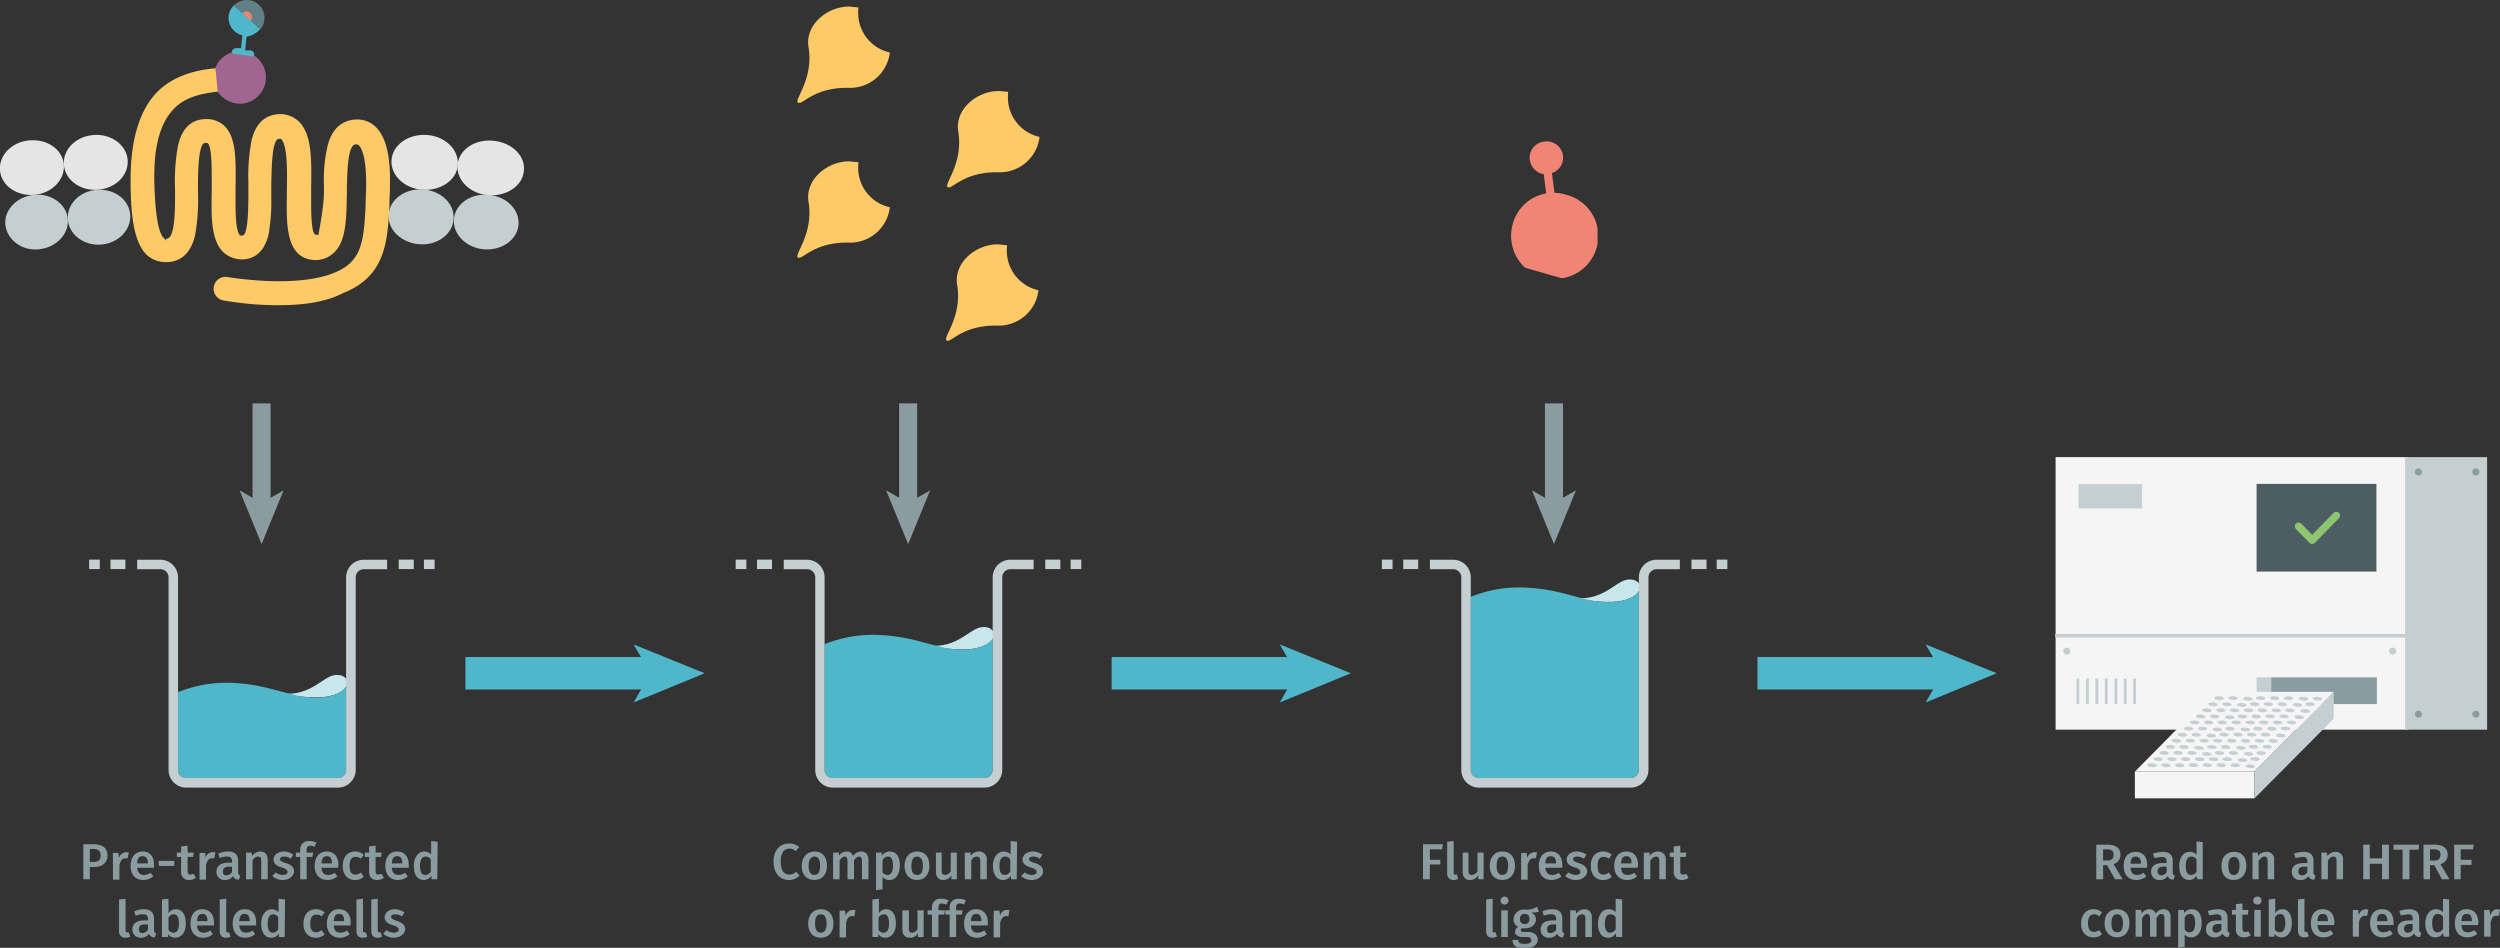 <svg xmlns="http://www.w3.org/2000/svg" xmlns:xlink="http://www.w3.org/1999/xlink" viewBox="0 0 692.9 262.7"><rect x="0" y="0" width="692.9" height="262.7" fill="#333333" stroke="none"/><defs><symbol id="well-b-2--4" data-name="well-b-2--4" viewBox="0 0 258.8 170.8"><path d="M184,86.5c-9,1.2-17.8,15.5-38.6,13.9,7.7,1.9,22,3.5,30.7,2.5C198.5,100.3,196.8,84.9,184,86.5Z" fill="#c7e7ec"/><path d="M66.6,157.5a6.1,6.1,0,0,0,6.1,6.1H186.4a6.1,6.1,0,0,0,6.1-6.1V95.1c-1.9,3.4-7,6.7-16.4,7.9-22.2,2.6-36.4-8.9-67.5-10.6a97.1,97.1,0,0,0-42,6.9Z" fill="#4fb7c9"/><path d="M186.4,170.8H72.7a13.2,13.2,0,0,1-13.2-13.2V13.3a6.1,6.1,0,0,0-6.1-6.1H36V.1H53.4A13.2,13.2,0,0,1,66.6,13.3V157.5a6.1,6.1,0,0,0,6.1,6.1H186.4a6.1,6.1,0,0,0,6.1-6.1V13.3A13.2,13.2,0,0,1,205.7.1h17.5V7.2H205.8a6.1,6.1,0,0,0-6.1,6.1V157.5A13.4,13.4,0,0,1,186.4,170.8Z" fill="#c5ced0"/><rect x="231.9" width="11.3" height="7.1" fill="#c5ced0"/><rect x="250.8" width="8" height="7.1" fill="#c5ced0"/><rect x="16" width="11.2" height="7.1" fill="#c5ced0"/><rect width="8" height="7.1" fill="#c5ced0"/></symbol><symbol id="receptor-GPCR-SNAP-cryptate_2" data-name="receptor-GPCR-SNAP-cryptate 2" viewBox="0 0 56.6 66.6"><path d="M32.3,66.6a68.9,68.9,0,0,1-11.8-1,2.6,2.6,0,1,1,.9-5.1c.2,0,14.7,2.5,23.1-1,5.9-2.4,6.4-6.6,6.8-14.9V43.5c.5-8.9-.9-11.2-1.5-11.8a1,1,0,0,0-.7-.2c-1.7.1-1.8,5.8-1.9,9.2v1.5c-.1,5.4-.1,10.6-3,13.1a5.8,5.8,0,0,1-4.6,1.4c-5.7-.7-5.6-7.8-5.5-14V41.1c.1-3.8.1-9.4-1.2-10.7a.4.4,0,0,0-.5-.1c-1.5,0-1.6,5.6-1.7,9.7v2.9a41.4,41.4,0,0,1-.6,8.3c-1.1,4.6-4,5.4-5.7,5.4A5.9,5.9,0,0,1,20.2,55c-2.6-2.6-2.6-7.4-2.5-13v-.8c0-4.3.1-9.1-.9-10h-.6c-1.5.1-1.5,7.2-1.5,10.2v.4a45,45,0,0,1-.6,9.4c-1.1,4.9-4,6-6.3,6a6.2,6.2,0,0,1-4.3-1.6C.6,52.7.1,46.7,0,40.7S.4,25,6.4,19.5c3.8-3.4,8.7-4.3,12.1-4.6a2.4,2.4,0,0,1,2.8,2.3A2.6,2.6,0,0,1,19,20c-2.7.3-6.5.9-9.1,3.3C5.5,27.3,5,34.7,5.2,40.6s.8,10.1,2,11.3.3.2.6.2c1.9,0,1.9-6,1.9-10.3v-.4a43.6,43.6,0,0,1,.6-9.4c1-4.8,3.7-5.9,5.8-6a5.7,5.7,0,0,1,4.4,1.5C23,30,23,34.4,22.9,41.3v.8c0,3.5-.1,8.2,1,9.3h.5c1.2,0,1.3-5.7,1.3-8.7v-3a41.5,41.5,0,0,1,.7-9.1c1.1-4.6,3.9-5.6,6-5.7a5.9,5.9,0,0,1,4.3,1.6c2.9,2.8,2.8,8.5,2.7,14.4v1.6c0,2.6-.1,8.6,1,8.7s.6-.1.6-.1,1.2-6,1.2-9.3V40.4a31.8,31.8,0,0,1,.8-8.6c1.1-4.4,3.8-5.5,5.8-5.7a5.8,5.8,0,0,1,4.7,1.6c2.5,2.5,3.5,7.3,3,15.7v1.1c-.4,8.1-.8,15.7-10,19.4C42.3,66.1,37,66.6,32.3,66.6Z" fill="#fdca67"/><path d="M23.2,11.2a5.7,5.7,0,0,0-4.7,3.6L19,20a5.9,5.9,0,0,0,5.4,2.6,5.7,5.7,0,0,0-1.2-11.4Z" fill="#a06590"/><path d="M28.3,6.3,25.7,4l-.8-.7L22.5,1.2a3.8,3.8,0,0,0-1.1,2.3,3.9,3.9,0,0,0,3,4.2l-.3,2.8H23a1,1,0,0,0-.9.7.9.9,0,0,0,.1.5l1.5.2,1.6.2,1.5.2.2-.4a1,1,0,0,0-.7-.9H25L25.3,8A4.8,4.8,0,0,0,28.3,6.3Z" fill="#4fb7c9"/><path d="M22.5,1.2A4.1,4.1,0,0,1,25.7,0a3.9,3.9,0,0,1,3.5,4.3,4,4,0,0,1-.8,2Z" fill="#8fcfd9" opacity="0.5" style="isolation:isolate"/><path d="M24.4,2.9a1,1,0,0,1,1-.4,1.3,1.3,0,0,1,1.1,1.3.9.9,0,0,1-.3.7" fill="#f08576"/></symbol><symbol id="well-b-3--4" data-name="well-b-3--4" viewBox="0 0 258.9 170.8"><path d="M184.1,50.6c-9,1.2-17.8,15.5-38.6,13.9,7.7,1.9,22,3.5,30.7,2.5C198.5,64.4,196.9,49,184.1,50.6Z" fill="#c7e7ec"/><path d="M66.6,157.5a6.1,6.1,0,0,0,6.1,6.1H186.4a6.1,6.1,0,0,0,6.1-6.1V59.1c-1.9,3.4-7,6.8-16.4,7.9-22.3,2.6-36.4-8.9-67.6-10.5a97.1,97.1,0,0,0-42,6.9v94.1Z" fill="#4fb7c9"/><path d="M186.4,170.8H72.8a13.2,13.2,0,0,1-13.2-13.2V13.3a6.1,6.1,0,0,0-6.1-6.1H36V.1H53.4A13.2,13.2,0,0,1,66.6,13.3V157.5a6.1,6.1,0,0,0,6.1,6.1H186.4a6.1,6.1,0,0,0,6.1-6.1V13.3A13.2,13.2,0,0,1,205.7.1h17.5V7.2H205.8a6.1,6.1,0,0,0-6.1,6.1V157.5A13.4,13.4,0,0,1,186.4,170.8Z" fill="#c5ced0"/><rect x="231.9" width="11.3" height="7.1" fill="#c5ced0"/><rect x="250.9" width="8" height="7.1" fill="#c5ced0"/><rect x="16" width="11.2" height="7.1" fill="#c5ced0"/><rect width="8" height="7.1" fill="#c5ced0"/></symbol><symbol id="enzyme-yellow" data-name="enzyme-yellow" viewBox="0 0 29.8 31"><path d="M19.6,2A9.1,9.1,0,0,1,19.7.3l-3-.3C9.5,0,2.4,6,3.6,13.1,5.3,23.5-1.2,30.1.2,31s5-5.1,16.6-4.8a12.9,12.9,0,0,0,13-11.4A13,13,0,0,1,19.6,2Z" fill="#fdca67"/></symbol><symbol id="well-b-4--4" data-name="well-b-4--4" viewBox="0 0 258.8 170.8"><path d="M184,15c-9,1.2-17.8,15.5-38.6,13.9,7.7,1.9,22,3.5,30.7,2.5C198.5,28.8,196.8,13.4,184,15Z" fill="#c7e7ec"/><path d="M66.6,157.5a6.1,6.1,0,0,0,6.1,6.1H186.4a6.1,6.1,0,0,0,6.1-6.1V23.6c-1.9,3.4-7,6.7-16.4,7.9-22.3,2.6-36.4-8.9-67.6-10.5a97.1,97.1,0,0,0-42,6.9V157.5Z" fill="#4fb7c9"/><path d="M186.4,170.8H72.7a13.2,13.2,0,0,1-13.2-13.2V13.3a6.1,6.1,0,0,0-6.1-6.1H36V.1H53.4A13.2,13.2,0,0,1,66.6,13.3V157.5a6.1,6.1,0,0,0,6.1,6.1H186.4a6.1,6.1,0,0,0,6.1-6.1V13.3A13.2,13.2,0,0,1,205.7.1h17.5V7.2H205.8a6.1,6.1,0,0,0-6.1,6.1V157.5A13.4,13.4,0,0,1,186.4,170.8Z" fill="#c5ced0"/><rect x="231.9" width="11.3" height="7.1" fill="#c5ced0"/><rect x="250.8" width="8" height="7.1" fill="#c5ced0"/><rect x="16" width="11.2" height="7.1" fill="#c5ced0"/><rect width="8" height="7.1" fill="#c5ced0"/></symbol><symbol id="ligand-red_2" data-name="ligand-red 2" viewBox="0 0 14.8 23.4"><path d="M8.9,2.5A2.8,2.8,0,0,0,5.8,0,2.8,2.8,0,0,0,3.2,3.1,2.9,2.9,0,0,0,5.6,5.6l.6,4.8,1.4-.2L7,5.4A2.8,2.8,0,0,0,8.9,2.5Z" fill="#f08576"/><path d="M2.4,21.6l6.3,1.8A7.3,7.3,0,0,0,9.4,9.1a7.2,7.2,0,0,0-9.1,5A7.4,7.4,0,0,0,2.4,21.6Z" fill="#f08576"/></symbol><symbol id="HTRF-reader-white-background" data-name="HTRF-reader-white-background" viewBox="0 0 184.2 145.5"><rect x="0.2" width="150.5" height="116.2" fill="#f5f5f5"/><rect x="92" y="93.9" width="45.2" height="11.4" fill="#8b9ca0"/><rect x="85.9" y="93.9" width="6.3" height="11.4" fill="#c5ced0"/><rect x="149.2" width="35" height="116.2" fill="#c5ced0"/><rect y="75.4" width="150" height="1.5" fill="#c5ced0"/><rect x="85.9" y="11.4" width="51.1" height="37.4" fill="#4d5e62"/><rect x="10" y="11.5" width="27.1" height="10.4" fill="#c5ced0"/><rect x="9.1" y="94.4" width="1.2" height="10.9" fill="#c5ced0"/><rect x="13.2" y="94.4" width="1.2" height="10.9" fill="#c5ced0"/><rect x="17.2" y="94.4" width="1.2" height="10.9" fill="#c5ced0"/><rect x="21.2" y="94.4" width="1.2" height="10.9" fill="#c5ced0"/><rect x="25.3" y="94.4" width="1.2" height="10.9" fill="#c5ced0"/><rect x="29.3" y="94.4" width="1.2" height="10.9" fill="#c5ced0"/><rect x="33.3" y="94.4" width="1.2" height="10.9" fill="#c5ced0"/><circle cx="154.9" cy="6.3" r="1.5" fill="#8b9ca0"/><circle cx="179.4" cy="6.3" r="1.5" fill="#8b9ca0"/><circle cx="154.9" cy="109.6" r="1.5" fill="#8b9ca0"/><circle cx="143.9" cy="82.7" r="1.5" fill="#c5ced0"/><circle cx="5" cy="82.7" r="1.5" fill="#c5ced0"/><circle cx="179.4" cy="109.6" r="1.5" fill="#8b9ca0"/><polygon points="85 134.1 118.8 100.1 67.6 100.1 34 134.1 85 134.1" fill="#f5f5f5"/><rect x="34" y="134.1" width="51" height="11.4" fill="#f5f5f5"/><polygon points="85 145.5 118.8 111.5 118.8 100.1 85 134.1 85 145.5" fill="#c5ced0"/><ellipse cx="41.3" cy="131.3" rx="0.8" ry="2" transform="translate(-92.1 165.3) rotate(-86.8)" fill="#c5ced0"/><ellipse cx="47.2" cy="131.3" rx="0.8" ry="2" transform="translate(-86.5 171.2) rotate(-86.8)" fill="#c5ced0"/><ellipse cx="53.1" cy="131.3" rx="0.8" ry="2" transform="translate(-80.9 177.1) rotate(-86.8)" fill="#c5ced0"/><ellipse cx="59" cy="131.3" rx="0.8" ry="2" transform="translate(-75.4 182.9) rotate(-86.8)" fill="#c5ced0"/><ellipse cx="64.9" cy="131.3" rx="0.8" ry="2" transform="translate(-69.8 188.8) rotate(-86.8)" fill="#c5ced0"/><ellipse cx="70.8" cy="131.3" rx="0.8" ry="2" transform="translate(-64.2 194.7) rotate(-86.8)" fill="#c5ced0"/><ellipse cx="76.7" cy="131.3" rx="0.8" ry="2" transform="translate(-58.6 200.6) rotate(-86.8)" fill="#c5ced0"/><ellipse cx="82.6" cy="131.3" rx="0.8" ry="2" transform="matrix(0.06, -1, 1, 0.06, -53.07, 206.51)" fill="#c5ced0"/><ellipse cx="43.9" cy="128.7" rx="0.8" ry="2" transform="translate(-87 165.4) rotate(-86.8)" fill="#c5ced0"/><ellipse cx="49.8" cy="128.7" rx="0.8" ry="2" transform="translate(-81.5 171.3) rotate(-86.8)" fill="#c5ced0"/><ellipse cx="55.7" cy="128.7" rx="0.8" ry="2" transform="translate(-75.9 177.2) rotate(-86.8)" fill="#c5ced0"/><ellipse cx="61.6" cy="128.7" rx="0.8" ry="2" transform="translate(-70.3 183.1) rotate(-86.8)" fill="#c5ced0"/><ellipse cx="67.5" cy="128.7" rx="0.8" ry="2" transform="translate(-64.7 189) rotate(-86.8)" fill="#c5ced0"/><ellipse cx="73.4" cy="128.7" rx="0.8" ry="2" transform="translate(-59.2 194.9) rotate(-86.8)" fill="#c5ced0"/><ellipse cx="79.3" cy="128.7" rx="0.8" ry="2" transform="matrix(0.06, -1, 1, 0.06, -53.59, 200.76)" fill="#c5ced0"/><ellipse cx="85.2" cy="128.7" rx="0.8" ry="2" transform="translate(-48 206.6) rotate(-86.8)" fill="#c5ced0"/><ellipse cx="46.5" cy="126.1" rx="0.8" ry="2" transform="translate(-82 165.5) rotate(-86.8)" fill="#c5ced0"/><ellipse cx="52.4" cy="126.1" rx="0.8" ry="2" transform="translate(-76.4 171.4) rotate(-86.8)" fill="#c5ced0"/><ellipse cx="58.3" cy="126.1" rx="0.8" ry="2" transform="translate(-70.8 177.3) rotate(-86.8)" fill="#c5ced0"/><ellipse cx="64.2" cy="126.1" rx="0.8" ry="2" transform="matrix(0.06, -1, 1, 0.06, -65.26, 183.22)" fill="#c5ced0"/><ellipse cx="70.1" cy="126.1" rx="0.8" ry="2" transform="translate(-59.7 189.1) rotate(-86.8)" fill="#c5ced0"/><ellipse cx="76" cy="126.1" rx="0.8" ry="2" transform="translate(-54.1 195) rotate(-86.8)" fill="#c5ced0"/><ellipse cx="81.9" cy="126.1" rx="0.8" ry="2" transform="matrix(0.06, -1, 1, 0.06, -48.54, 200.9)" fill="#c5ced0"/><ellipse cx="87.8" cy="126.1" rx="0.8" ry="2" transform="translate(-43 206.8) rotate(-86.8)" fill="#c5ced0"/><ellipse cx="49.1" cy="123.5" rx="0.8" ry="2" transform="translate(-76.9 165.7) rotate(-86.8)" fill="#c5ced0"/><ellipse cx="55" cy="123.5" rx="0.8" ry="2" transform="translate(-71.4 171.6) rotate(-86.8)" fill="#c5ced0"/><ellipse cx="60.9" cy="123.5" rx="0.8" ry="2" transform="matrix(0.06, -1, 1, 0.06, -65.78, 177.47)" fill="#c5ced0"/><ellipse cx="66.8" cy="123.5" rx="0.8" ry="2" transform="translate(-60.2 183.4) rotate(-86.8)" fill="#c5ced0"/><ellipse cx="72.7" cy="123.5" rx="0.8" ry="2" transform="translate(-54.6 189.3) rotate(-86.8)" fill="#c5ced0"/><ellipse cx="78.6" cy="123.5" rx="0.8" ry="2" transform="matrix(0.06, -1, 1, 0.06, -49.06, 195.15)" fill="#c5ced0"/><ellipse cx="84.5" cy="123.5" rx="0.8" ry="2" transform="translate(-43.5 201) rotate(-86.8)" fill="#c5ced0"/><ellipse cx="90.4" cy="123.5" rx="0.8" ry="2" transform="translate(-37.9 206.9) rotate(-86.8)" fill="#c5ced0"/><ellipse cx="51.7" cy="120.9" rx="0.8" ry="2" transform="translate(-71.9 165.8) rotate(-86.8)" fill="#c5ced0"/><ellipse cx="57.6" cy="120.9" rx="0.8" ry="2" transform="translate(-66.3 171.7) rotate(-86.8)" fill="#c5ced0"/><ellipse cx="63.5" cy="120.9" rx="0.8" ry="2" transform="translate(-60.7 177.6) rotate(-86.8)" fill="#c5ced0"/><ellipse cx="69.4" cy="120.9" rx="0.8" ry="2" transform="translate(-55.2 183.5) rotate(-86.8)" fill="#c5ced0"/><ellipse cx="75.3" cy="120.9" rx="0.8" ry="2" transform="translate(-49.6 189.4) rotate(-86.8)" fill="#c5ced0"/><ellipse cx="81.2" cy="120.9" rx="0.8" ry="2" transform="translate(-44 195.3) rotate(-86.8)" fill="#c5ced0"/><ellipse cx="87.1" cy="120.9" rx="0.8" ry="2" transform="translate(-38.4 201.2) rotate(-86.8)" fill="#c5ced0"/><ellipse cx="93" cy="120.9" rx="0.8" ry="2" transform="translate(-32.9 207.1) rotate(-86.8)" fill="#c5ced0"/><ellipse cx="54.3" cy="118.3" rx="0.8" ry="2" transform="translate(-66.8 166) rotate(-86.8)" fill="#c5ced0"/><ellipse cx="60.2" cy="118.3" rx="0.8" ry="2" transform="translate(-61.3 171.9) rotate(-86.8)" fill="#c5ced0"/><ellipse cx="66.1" cy="118.3" rx="0.8" ry="2" transform="matrix(0.06, -1, 1, 0.06, -55.68, 177.75)" fill="#c5ced0"/><ellipse cx="72" cy="118.3" rx="0.8" ry="2" transform="translate(-50.1 183.6) rotate(-86.8)" fill="#c5ced0"/><ellipse cx="77.9" cy="118.3" rx="0.8" ry="2" transform="translate(-44.5 189.5) rotate(-86.8)" fill="#c5ced0"/><ellipse cx="83.8" cy="118.3" rx="0.8" ry="2" transform="translate(-39 195.4) rotate(-86.8)" fill="#c5ced0"/><ellipse cx="89.7" cy="118.3" rx="0.8" ry="2" transform="translate(-33.4 201.3) rotate(-86.8)" fill="#c5ced0"/><ellipse cx="95.6" cy="118.3" rx="0.8" ry="2" transform="matrix(0.06, -1, 1, 0.06, -27.81, 207.21)" fill="#c5ced0"/><ellipse cx="56.9" cy="115.7" rx="0.8" ry="2" transform="translate(-61.8 166.1) rotate(-86.8)" fill="#c5ced0"/><ellipse cx="62.8" cy="115.7" rx="0.8" ry="2" transform="translate(-56.2 172) rotate(-86.8)" fill="#c5ced0"/><ellipse cx="68.7" cy="115.7" rx="0.8" ry="2" transform="matrix(0.06, -1, 1, 0.06, -50.63, 177.89)" fill="#c5ced0"/><ellipse cx="74.6" cy="115.7" rx="0.8" ry="2" transform="translate(-45.1 183.8) rotate(-86.8)" fill="#c5ced0"/><ellipse cx="80.5" cy="115.7" rx="0.8" ry="2" transform="matrix(0.06, -1, 1, 0.06, -39.48, 189.67)" fill="#c5ced0"/><ellipse cx="86.4" cy="115.7" rx="0.8" ry="2" transform="translate(-33.9 195.6) rotate(-86.8)" fill="#c5ced0"/><ellipse cx="92.3" cy="115.7" rx="0.8" ry="2" transform="translate(-28.3 201.5) rotate(-86.8)" fill="#c5ced0"/><ellipse cx="98.2" cy="115.7" rx="0.8" ry="2" transform="translate(-22.8 207.3) rotate(-86.8)" fill="#c5ced0"/><ellipse cx="59.5" cy="113.1" rx="0.8" ry="2" transform="translate(-56.7 166.2) rotate(-86.8)" fill="#c5ced0"/><ellipse cx="65.4" cy="113.1" rx="0.8" ry="2" transform="translate(-51.1 172.1) rotate(-86.8)" fill="#c5ced0"/><ellipse cx="71.3" cy="113.1" rx="0.8" ry="2" transform="translate(-45.6 178) rotate(-86.8)" fill="#c5ced0"/><ellipse cx="77.2" cy="113.1" rx="0.8" ry="2" transform="translate(-40 183.9) rotate(-86.8)" fill="#c5ced0"/><ellipse cx="83.1" cy="113.1" rx="0.8" ry="2" transform="translate(-34.4 189.8) rotate(-86.8)" fill="#c5ced0"/><ellipse cx="89" cy="113.1" rx="0.8" ry="2" transform="translate(-28.9 195.7) rotate(-86.8)" fill="#c5ced0"/><ellipse cx="94.9" cy="113.1" rx="0.8" ry="2" transform="translate(-23.3 201.6) rotate(-86.8)" fill="#c5ced0"/><ellipse cx="100.8" cy="113.1" rx="0.8" ry="2" transform="translate(-17.7 207.5) rotate(-86.8)" fill="#c5ced0"/><ellipse cx="62.1" cy="110.5" rx="0.8" ry="2" transform="translate(-51.7 166.4) rotate(-86.8)" fill="#c5ced0"/><ellipse cx="68" cy="110.5" rx="0.8" ry="2" transform="translate(-46.1 172.3) rotate(-86.8)" fill="#c5ced0"/><ellipse cx="73.9" cy="110.5" rx="0.8" ry="2" transform="matrix(0.06, -1, 1, 0.06, -40.52, 178.17)" fill="#c5ced0"/><ellipse cx="79.8" cy="110.5" rx="0.8" ry="2" transform="translate(-34.9 184.1) rotate(-86.8)" fill="#c5ced0"/><ellipse cx="85.7" cy="110.5" rx="0.8" ry="2" transform="translate(-29.4 190) rotate(-86.8)" fill="#c5ced0"/><ellipse cx="91.6" cy="110.5" rx="0.8" ry="2" transform="translate(-23.8 195.8) rotate(-86.8)" fill="#c5ced0"/><ellipse cx="97.5" cy="110.5" rx="0.8" ry="2" transform="translate(-18.2 201.7) rotate(-86.8)" fill="#c5ced0"/><ellipse cx="103.4" cy="110.5" rx="0.8" ry="2" transform="matrix(0.06, -1, 1, 0.06, -12.65, 207.63)" fill="#c5ced0"/><ellipse cx="64.7" cy="107.9" rx="0.8" ry="2" transform="translate(-46.6 166.5) rotate(-86.8)" fill="#c5ced0"/><ellipse cx="70.6" cy="107.9" rx="0.8" ry="2" transform="translate(-41 172.4) rotate(-86.8)" fill="#c5ced0"/><ellipse cx="76.5" cy="107.9" rx="0.8" ry="2" transform="translate(-35.5 178.3) rotate(-86.8)" fill="#c5ced0"/><ellipse cx="82.4" cy="107.9" rx="0.8" ry="2" transform="translate(-29.9 184.2) rotate(-86.8)" fill="#c5ced0"/><ellipse cx="88.3" cy="107.9" rx="0.8" ry="2" transform="translate(-24.3 190.1) rotate(-86.8)" fill="#c5ced0"/><ellipse cx="94.2" cy="107.9" rx="0.8" ry="2" transform="translate(-18.7 196) rotate(-86.8)" fill="#c5ced0"/><ellipse cx="100.1" cy="107.9" rx="0.8" ry="2" transform="translate(-13.2 201.9) rotate(-86.8)" fill="#c5ced0"/><ellipse cx="106" cy="107.9" rx="0.8" ry="2" transform="matrix(0.06, -1, 1, 0.06, -7.6, 207.77)" fill="#c5ced0"/><ellipse cx="67.3" cy="105.3" rx="0.8" ry="2" transform="translate(-41.6 166.7) rotate(-86.8)" fill="#c5ced0"/><ellipse cx="73.2" cy="105.3" rx="0.8" ry="2" transform="translate(-36 172.6) rotate(-86.8)" fill="#c5ced0"/><ellipse cx="79.1" cy="105.3" rx="0.8" ry="2" transform="matrix(0.06, -1, 1, 0.06, -30.42, 178.45)" fill="#c5ced0"/><ellipse cx="85" cy="105.3" rx="0.8" ry="2" transform="translate(-24.8 184.3) rotate(-86.8)" fill="#c5ced0"/><ellipse cx="90.9" cy="105.3" rx="0.8" ry="2" transform="translate(-19.3 190.2) rotate(-86.8)" fill="#c5ced0"/><ellipse cx="96.8" cy="105.3" rx="0.8" ry="2" transform="translate(-13.7 196.1) rotate(-86.8)" fill="#c5ced0"/><ellipse cx="102.7" cy="105.3" rx="0.8" ry="2" transform="matrix(0.06, -1, 1, 0.06, -8.12, 202.02)" fill="#c5ced0"/><ellipse cx="108.6" cy="105.3" rx="0.8" ry="2" transform="translate(-2.5 207.9) rotate(-86.8)" fill="#c5ced0"/><ellipse cx="69.9" cy="102.7" rx="0.8" ry="2" transform="translate(-36.5 166.8) rotate(-86.8)" fill="#c5ced0"/><ellipse cx="75.8" cy="102.7" rx="0.8" ry="2" transform="translate(-30.9 172.7) rotate(-86.8)" fill="#c5ced0"/><ellipse cx="81.7" cy="102.7" rx="0.8" ry="2" transform="matrix(0.06, -1, 1, 0.06, -25.36, 178.59)" fill="#c5ced0"/><ellipse cx="87.6" cy="102.7" rx="0.8" ry="2" transform="translate(-19.8 184.5) rotate(-86.8)" fill="#c5ced0"/><ellipse cx="93.5" cy="102.7" rx="0.8" ry="2" transform="translate(-14.2 190.4) rotate(-86.8)" fill="#c5ced0"/><ellipse cx="99.4" cy="102.7" rx="0.8" ry="2" transform="translate(-8.6 196.3) rotate(-86.8)" fill="#c5ced0"/><ellipse cx="105.3" cy="102.7" rx="0.8" ry="2" transform="matrix(0.06, -1, 1, 0.06, -3.07, 202.16)" fill="#c5ced0"/><ellipse cx="111.2" cy="102.7" rx="0.8" ry="2" transform="matrix(0.06, -1, 1, 0.06, 2.5, 208.05)" fill="#c5ced0"/><path d="M119.9,23.3a2.1,2.1,0,0,0-1.1.4l-9.2,9.4-4.7-4.8a1.7,1.7,0,0,0-1.1-.4,1.6,1.6,0,0,0-1.6,1.6,2.1,2.1,0,0,0,.4,1.1l5.9,6a1.7,1.7,0,0,0,1.1.4,2.1,2.1,0,0,0,1.1-.4L121,26.1a2.2,2.2,0,0,0,.5-1.1A1.6,1.6,0,0,0,119.9,23.3Z" fill="#8ec372"/></symbol></defs><title>gpcr-how-it-works-assay-principle-ox2-receptor-C1TT1OX2</title><g style="isolation:isolate"><g style="isolation:isolate"><path d="M396.3,255.6v2.9h2.9v1.3h-2.9v4.1h-1.9v-9.7h5.5l-.2,1.4Z" transform="translate(0 -20.2)" fill="#8b9ca0"/><path d="M403.3,262.6h.5l.3,1.2a2.4,2.4,0,0,1-1.2.3,1.7,1.7,0,0,1-1.8-1.9v-8.7l1.8-.2v8.8C402.9,262.5,403,262.6,403.3,262.6Z" transform="translate(0 -20.2)" fill="#8b9ca0"/><path d="M409.7,263.9v-1.1a2.6,2.6,0,0,1-2.3,1.3c-1.3,0-2-.9-2-2.3v-5.3H407v5.1c0,.8.3,1.1,1,1.1a1.9,1.9,0,0,0,1.5-1v-5.2h1.7v7.4Z" transform="translate(0 -20.2)" fill="#8b9ca0"/><path d="M419.9,260.2c0,2.3-1.3,3.9-3.5,3.9s-3.5-1.5-3.5-3.9,1.3-4,3.5-4S419.9,257.7,419.9,260.2Zm-5.1,0c0,1.7.6,2.5,1.6,2.5s1.6-.8,1.6-2.5-.5-2.6-1.6-2.6S414.8,258.4,414.8,260.2Z" transform="translate(0 -20.2)" fill="#8b9ca0"/><path d="M426,256.4l-.3,1.7H425c-.9,0-1.3.7-1.6,1.9v4h-1.8v-7.4h1.5l.2,1.4a2.1,2.1,0,0,1,1.9-1.6Z" transform="translate(0 -20.2)" fill="#8b9ca0"/><path d="M433,260.7h-4.7c.2,1.5.9,2,1.9,2a3.2,3.2,0,0,0,1.8-.6l.8,1a4.5,4.5,0,0,1-2.8,1c-2.3,0-3.5-1.6-3.5-3.9s1.2-4,3.3-4,3.2,1.4,3.2,3.8Zm-1.7-1.2c0-1.3-.5-2-1.5-2s-1.4.6-1.5,2Z" transform="translate(0 -20.2)" fill="#8b9ca0"/><path d="M439.7,257.1l-.7,1.1a3.5,3.5,0,0,0-1.9-.6c-.7,0-1.1.3-1.1.7s.3.7,1.5,1.1,2.4,1,2.4,2.3-1.4,2.4-3.1,2.4a4.5,4.5,0,0,1-3-1.1l.9-1a3.7,3.7,0,0,0,2,.7c.8,0,1.3-.3,1.3-.8s-.2-.9-1.6-1.3-2.2-1.1-2.2-2.2,1.1-2.2,2.8-2.2A4.6,4.6,0,0,1,439.7,257.1Z" transform="translate(0 -20.2)" fill="#8b9ca0"/><path d="M446.7,257.1l-.8,1.1a2.1,2.1,0,0,0-1.5-.5c-1,0-1.6.7-1.6,2.5s.6,2.4,1.6,2.4a2.2,2.2,0,0,0,1.5-.6l.8,1.2a3.2,3.2,0,0,1-2.4.9c-2.1,0-3.4-1.5-3.4-3.9s1.3-4,3.4-4A3.4,3.4,0,0,1,446.7,257.1Z" transform="translate(0 -20.2)" fill="#8b9ca0"/><path d="M453.9,260.7h-4.6c.1,1.5.8,2,1.8,2a3.5,3.5,0,0,0,1.9-.6l.7,1a4.1,4.1,0,0,1-2.7,1c-2.3,0-3.6-1.6-3.6-3.9s1.2-4,3.3-4,3.3,1.4,3.3,3.8C454,260.2,453.9,260.5,453.9,260.7Zm-1.7-1.2c0-1.3-.4-2-1.4-2s-1.4.6-1.5,2Z" transform="translate(0 -20.2)" fill="#8b9ca0"/><path d="M461.7,258.5v5.4h-1.8v-5.1c0-.9-.4-1.2-.9-1.2s-1.1.4-1.6,1.1v5.2h-1.8v-7.4h1.6v.9a2.9,2.9,0,0,1,2.3-1.2A2.1,2.1,0,0,1,461.7,258.5Z" transform="translate(0 -20.2)" fill="#8b9ca0"/><path d="M466.1,264.1a2.1,2.1,0,0,1-2.2-2.4v-4h-1.1v-1.2h1.1v-1.7l1.8-.2v1.9h1.7l-.2,1.2h-1.5v3.9c0,.7.2,1,.8,1l.9-.2.6,1.1A3.1,3.1,0,0,1,466.1,264.1Z" transform="translate(0 -20.2)" fill="#8b9ca0"/></g><g style="isolation:isolate"><path d="M414.1,278.6h.4l.4,1.2a2.8,2.8,0,0,1-1.3.3c-1.1,0-1.7-.7-1.7-1.9v-8.7l1.8-.2v8.8C413.7,278.5,413.8,278.6,414.1,278.6Z" transform="translate(0 -20.2)" fill="#8b9ca0"/><path d="M418.1,269.8a1.1,1.1,0,0,1-1.1,1.1,1.1,1.1,0,1,1,0-2.2A1.1,1.1,0,0,1,418.1,269.8Zm-2,10.1v-7.4h1.8v7.4Z" transform="translate(0 -20.2)" fill="#8b9ca0"/><path d="M424.3,273.1a2,2,0,0,1,1.4,1.9c0,1.4-1.2,2.5-3,2.5h-.9a.5.5,0,0,0-.3.5c0,.3.2.5.9.5h1.1c1.7,0,2.7.9,2.7,2.2s-1.2,2.3-3.7,2.3-3.3-.8-3.3-2.3h1.6c0,.7.3,1.1,1.8,1.1s1.8-.4,1.8-1-.4-.9-1.2-.9H422c-1.4,0-2.1-.7-2.1-1.4a1.7,1.7,0,0,1,.9-1.4,2.2,2.2,0,0,1-1.3-2.1,2.8,2.8,0,0,1,3.1-2.7,5.3,5.3,0,0,0,3.4-.8l.5,1.4A6.9,6.9,0,0,1,424.3,273.1Zm-3,1.8a1.2,1.2,0,0,0,1.3,1.4c.9,0,1.3-.5,1.3-1.4s-.4-1.4-1.3-1.4A1.2,1.2,0,0,0,421.3,274.9Z" transform="translate(0 -20.2)" fill="#8b9ca0"/><path d="M433.6,278.9l-.4,1.1a1.5,1.5,0,0,1-1.6-1,2.6,2.6,0,0,1-2.2,1.1,2.2,2.2,0,0,1-2.4-2.3c0-1.6,1.2-2.5,3.3-2.5h1v-.4c0-1-.5-1.3-1.4-1.3a5.4,5.4,0,0,0-2,.4l-.4-1.2a6.6,6.6,0,0,1,2.7-.6c2,0,2.8,1,2.8,2.6v3.1A.9.9,0,0,0,433.6,278.9Zm-2.3-1v-1.5h-.8c-1.1,0-1.7.4-1.7,1.3s.3,1.1,1,1.1A1.9,1.9,0,0,0,431.3,277.9Z" transform="translate(0 -20.2)" fill="#8b9ca0"/><path d="M441.2,274.5v5.4h-1.8v-5.1c0-.9-.3-1.2-.9-1.2a1.8,1.8,0,0,0-1.5,1.1v5.2h-1.8v-7.4h1.5l.2.9a2.9,2.9,0,0,1,2.2-1.2C440.5,272.2,441.2,273.1,441.2,274.5Z" transform="translate(0 -20.2)" fill="#8b9ca0"/><path d="M449.6,279.9H448l-.2-1a2.3,2.3,0,0,1-2.1,1.2c-1.8,0-2.8-1.6-2.8-3.9s1.1-4,3-4a3,3,0,0,1,1.9.8v-3.7l1.8.2Zm-1.8-2.1v-3.4a1.7,1.7,0,0,0-1.4-.8c-1,0-1.6.8-1.6,2.6s.6,2.5,1.4,2.5A1.9,1.9,0,0,0,447.8,277.8Z" transform="translate(0 -20.2)" fill="#8b9ca0"/></g></g><g style="isolation:isolate"><g style="isolation:isolate"><path d="M221.5,255l-1,1.1a2.3,2.3,0,0,0-1.7-.7c-1.4,0-2.4,1-2.4,3.6s1,3.6,2.4,3.6a3,3,0,0,0,1.9-.8l.9,1.1a4.1,4.1,0,0,1-2.9,1.2c-2.5,0-4.3-1.8-4.3-5.1s1.9-5,4.2-5A3.9,3.9,0,0,1,221.5,255Z" transform="translate(0 -20.2)" fill="#8b9ca0"/><path d="M229.2,260.2c0,2.3-1.3,3.9-3.5,3.9s-3.5-1.5-3.5-3.9,1.4-4,3.6-4S229.2,257.7,229.2,260.2Zm-5.1,0c0,1.7.6,2.5,1.6,2.5s1.6-.8,1.6-2.5-.5-2.6-1.5-2.6S224.1,258.4,224.1,260.2Z" transform="translate(0 -20.2)" fill="#8b9ca0"/><path d="M240.7,258.5v5.4h-1.8v-5.1c0-.9-.3-1.2-.8-1.2s-1,.4-1.4,1.1v5.2h-1.8v-5.1c0-.9-.4-1.2-.8-1.2s-1,.4-1.4,1.1v5.2h-1.8v-7.4h1.6v.9a2.6,2.6,0,0,1,2.1-1.2,1.7,1.7,0,0,1,1.8,1.3,2.8,2.8,0,0,1,2.3-1.3C239.9,256.2,240.7,257.1,240.7,258.5Z" transform="translate(0 -20.2)" fill="#8b9ca0"/><path d="M249.4,260.1c0,2.3-1.1,4-2.9,4a2.6,2.6,0,0,1-1.9-.8v3.4l-1.8.2V256.5h1.6v.9a2.7,2.7,0,0,1,2.1-1.2C248.6,256.2,249.4,257.8,249.4,260.1Zm-1.9.1c0-1.9-.5-2.6-1.4-2.6a1.8,1.8,0,0,0-1.5,1v3.3a1.6,1.6,0,0,0,1.4.8C246.9,262.7,247.5,261.9,247.5,260.2Z" transform="translate(0 -20.2)" fill="#8b9ca0"/><path d="M257.6,260.2c0,2.3-1.3,3.9-3.4,3.9s-3.5-1.5-3.5-3.9,1.3-4,3.5-4S257.6,257.7,257.6,260.2Zm-5,0c0,1.7.5,2.5,1.6,2.5s1.6-.8,1.6-2.5-.6-2.6-1.6-2.6S252.6,258.4,252.6,260.2Z" transform="translate(0 -20.2)" fill="#8b9ca0"/><path d="M263.7,263.9v-1.1a2.6,2.6,0,0,1-2.3,1.3c-1.3,0-2-.9-2-2.3v-5.3H261v5.1c0,.8.3,1.1,1,1.1a1.9,1.9,0,0,0,1.5-1v-5.2h1.7v7.4Z" transform="translate(0 -20.2)" fill="#8b9ca0"/><path d="M273.5,258.5v5.4h-1.8v-5.1c0-.9-.4-1.2-1-1.2a1.8,1.8,0,0,0-1.5,1.1v5.2h-1.8v-7.4H269v.9a2.9,2.9,0,0,1,2.2-1.2A2.1,2.1,0,0,1,273.5,258.5Z" transform="translate(0 -20.2)" fill="#8b9ca0"/><path d="M281.8,263.9h-1.6v-1a2.6,2.6,0,0,1-2.2,1.2c-1.8,0-2.8-1.6-2.8-3.9s1.2-4,3-4a3,3,0,0,1,1.9.8v-3.7l1.8.2Zm-1.8-2.1v-3.4a1.7,1.7,0,0,0-1.4-.8c-1,0-1.6.8-1.6,2.6s.6,2.5,1.4,2.5A1.8,1.8,0,0,0,280,261.8Z" transform="translate(0 -20.2)" fill="#8b9ca0"/><path d="M288.9,257.1l-.7,1.1a3.2,3.2,0,0,0-1.8-.6c-.8,0-1.2.3-1.2.7s.3.7,1.6,1.1,2.3,1,2.3,2.3-1.4,2.4-3.1,2.4a4.5,4.5,0,0,1-3-1.1l1-1a3.2,3.2,0,0,0,1.9.7c.9,0,1.4-.3,1.4-.8s-.3-.9-1.7-1.3-2.2-1.1-2.2-2.2,1.1-2.2,2.9-2.2A4.5,4.5,0,0,1,288.9,257.1Z" transform="translate(0 -20.2)" fill="#8b9ca0"/></g><g style="isolation:isolate"><path d="M231,276.2c0,2.3-1.3,3.9-3.5,3.9s-3.5-1.5-3.5-3.9,1.3-4,3.5-4S231,273.7,231,276.2Zm-5.1,0c0,1.7.6,2.5,1.6,2.5s1.6-.8,1.6-2.5-.5-2.6-1.6-2.6S225.9,274.4,225.9,276.2Z" transform="translate(0 -20.2)" fill="#8b9ca0"/><path d="M237.1,272.4l-.3,1.7h-.7c-.9,0-1.3.7-1.6,1.9v4h-1.8v-7.4h1.5l.2,1.4a2.1,2.1,0,0,1,1.9-1.6Z" transform="translate(0 -20.2)" fill="#8b9ca0"/><path d="M248.3,276.2c0,2.3-1.1,3.9-2.9,3.9a2.5,2.5,0,0,1-2-1v.8h-1.6V269.5l1.8-.2v4a2.4,2.4,0,0,1,2-1.1C247.3,272.2,248.3,273.7,248.3,276.2Zm-1.9,0c0-2-.6-2.6-1.4-2.6a1.6,1.6,0,0,0-1.5,1v3.3a1.6,1.6,0,0,0,1.4.8C245.8,278.7,246.4,278,246.4,276.2Z" transform="translate(0 -20.2)" fill="#8b9ca0"/><path d="M254.4,279.9v-1.1a2.3,2.3,0,0,1-2.2,1.3c-1.4,0-2.1-.9-2.1-2.3v-5.3h1.8v5.1c0,.8.3,1.1.9,1.1a1.9,1.9,0,0,0,1.5-1v-5.2H256v7.4Z" transform="translate(0 -20.2)" fill="#8b9ca0"/><path d="M260.1,271.7v.8h1.8l-.2,1.2h-1.6v6.2h-1.8v-6.2h-1.2v-1.2h1.2v-.9a2.3,2.3,0,0,1,2.6-2.3,5.9,5.9,0,0,1,2,.4l-.6,1.2-1.2-.3C260.4,270.6,260.1,271,260.1,271.7Z" transform="translate(0 -20.2)" fill="#8b9ca0"/><path d="M265,271.7v.8h1.8l-.2,1.2H265v6.2h-1.8v-6.2H262v-1.2h1.2v-.9a2.3,2.3,0,0,1,2.6-2.3,5.8,5.8,0,0,1,1.9.4l-.5,1.2a3,3,0,0,0-1.2-.3C265.3,270.6,265,271,265,271.7Z" transform="translate(0 -20.2)" fill="#8b9ca0"/><path d="M273.7,276.7h-4.6c.1,1.5.8,2,1.8,2a3.5,3.5,0,0,0,1.9-.6l.7,1a4.1,4.1,0,0,1-2.7,1c-2.3,0-3.6-1.6-3.6-3.9s1.2-4,3.3-4,3.3,1.4,3.3,3.8A1.7,1.7,0,0,1,273.7,276.7Zm-1.7-1.2c0-1.3-.4-2-1.4-2s-1.4.6-1.5,2Z" transform="translate(0 -20.2)" fill="#8b9ca0"/><path d="M279.8,272.4l-.3,1.7h-.6c-.9,0-1.4.7-1.7,1.9v4h-1.8v-7.4H277l.2,1.4a1.9,1.9,0,0,1,1.9-1.6Z" transform="translate(0 -20.2)" fill="#8b9ca0"/></g></g><line x1="308.1" y1="186.6" x2="360.4" y2="186.6" fill="none" stroke="#4fb7c9" stroke-miterlimit="10" stroke-width="9"/><polygon points="374.4 186.6 354.7 194.7 359.3 186.6 354.7 178.6 374.4 186.6" fill="#4fb7c9"/><line x1="129" y1="186.6" x2="181.3" y2="186.6" fill="none" stroke="#4fb7c9" stroke-miterlimit="10" stroke-width="9"/><polygon points="195.3 186.6 175.6 194.7 180.3 186.6 175.6 178.6 195.3 186.6" fill="#4fb7c9"/><line x1="487.1" y1="186.6" x2="539.4" y2="186.6" fill="none" stroke="#4fb7c9" stroke-miterlimit="10" stroke-width="9"/><polygon points="553.4 186.6 533.7 194.7 538.4 186.6 533.7 178.6 553.4 186.6" fill="#4fb7c9"/><g style="isolation:isolate"><g style="isolation:isolate"><path d="M29.8,257.3c0,2.2-1.6,3.2-3.8,3.2H24.9v3.4H23.1v-9.7h2.8C28.4,254.2,29.8,255.2,29.8,257.3Zm-1.9,0c0-1.3-.7-1.8-2-1.8h-1v3.6h1C27.1,259.1,27.9,258.7,27.9,257.3Z" transform="translate(0 -20.2)" fill="#8b9ca0"/><path d="M35.7,256.4l-.3,1.7h-.7c-.9,0-1.3.7-1.6,1.9v4H31.3v-7.4h1.5l.2,1.4a2.1,2.1,0,0,1,1.9-1.6Z" transform="translate(0 -20.2)" fill="#8b9ca0"/><path d="M42.7,260.7H38c.2,1.5.9,2,1.9,2a3.2,3.2,0,0,0,1.8-.6l.8,1a4.5,4.5,0,0,1-2.8,1c-2.3,0-3.5-1.6-3.5-3.9s1.2-4,3.3-4,3.2,1.4,3.2,3.8ZM41,259.5c0-1.3-.5-2-1.5-2s-1.4.6-1.5,2Z" transform="translate(0 -20.2)" fill="#8b9ca0"/><path d="M48.3,258.8v1.4H44v-1.4Z" transform="translate(0 -20.2)" fill="#8b9ca0"/><path d="M52.4,264.1a2.1,2.1,0,0,1-2.2-2.4v-4H49v-1.2h1.2v-1.7l1.8-.2v1.9h1.7l-.2,1.2H52v3.9c0,.7.2,1,.8,1l.9-.2.6,1.1A3.1,3.1,0,0,1,52.4,264.1Z" transform="translate(0 -20.2)" fill="#8b9ca0"/><path d="M59.7,256.4l-.3,1.7h-.7c-.9,0-1.3.7-1.6,1.9v4H55.3v-7.4h1.6v1.4a2.1,2.1,0,0,1,2-1.6Z" transform="translate(0 -20.2)" fill="#8b9ca0"/><path d="M66.6,262.9l-.4,1.1a1.5,1.5,0,0,1-1.6-1,2.6,2.6,0,0,1-2.2,1.1,2.2,2.2,0,0,1-2.4-2.3c0-1.6,1.2-2.5,3.3-2.5h1v-.4c0-1-.5-1.3-1.4-1.3a5.4,5.4,0,0,0-2,.4l-.4-1.2a6.6,6.6,0,0,1,2.7-.6c2,0,2.8,1,2.8,2.6v3.1A.9.9,0,0,0,66.6,262.9Zm-2.3-1v-1.5h-.8c-1.1,0-1.7.4-1.7,1.3s.3,1.1,1,1.1A1.9,1.9,0,0,0,64.3,261.9Z" transform="translate(0 -20.2)" fill="#8b9ca0"/><path d="M74.2,258.5v5.4H72.4v-5.1c0-.9-.3-1.2-.9-1.2a1.8,1.8,0,0,0-1.5,1.1v5.2H68.2v-7.4h1.5l.2.9a2.9,2.9,0,0,1,2.2-1.2C73.5,256.2,74.2,257.1,74.2,258.5Z" transform="translate(0 -20.2)" fill="#8b9ca0"/><path d="M81.3,257.1l-.7,1.1a3.2,3.2,0,0,0-1.8-.6c-.8,0-1.2.3-1.2.7s.3.7,1.6,1.1,2.3,1,2.3,2.3-1.4,2.4-3.1,2.4a4.1,4.1,0,0,1-2.9-1.1l.9-1a3.2,3.2,0,0,0,2,.7c.8,0,1.3-.3,1.3-.8s-.3-.9-1.7-1.3-2.2-1.1-2.2-2.2,1.1-2.2,2.9-2.2A4.5,4.5,0,0,1,81.3,257.1Z" transform="translate(0 -20.2)" fill="#8b9ca0"/><path d="M85,255.7v.8h1.8l-.2,1.2H85v6.2H83.2v-6.2H82v-1.2h1.2v-.9a2.3,2.3,0,0,1,2.6-2.3,5.8,5.8,0,0,1,1.9.4l-.5,1.2a3,3,0,0,0-1.2-.3C85.3,254.6,85,255,85,255.7Z" transform="translate(0 -20.2)" fill="#8b9ca0"/><path d="M93.7,260.7H89.1c.1,1.5.8,2,1.8,2a3.5,3.5,0,0,0,1.9-.6l.7,1a4.1,4.1,0,0,1-2.7,1c-2.3,0-3.6-1.6-3.6-3.9s1.2-4,3.3-4,3.3,1.4,3.3,3.8A1.7,1.7,0,0,1,93.7,260.7ZM92,259.5c0-1.3-.4-2-1.4-2s-1.4.6-1.5,2Z" transform="translate(0 -20.2)" fill="#8b9ca0"/><path d="M100.8,257.1l-.8,1.1a2.1,2.1,0,0,0-1.5-.5c-1,0-1.6.7-1.6,2.5s.6,2.4,1.6,2.4a2.2,2.2,0,0,0,1.5-.6l.8,1.2a3.2,3.2,0,0,1-2.4.9c-2.1,0-3.4-1.5-3.4-3.9s1.3-4,3.4-4A3.4,3.4,0,0,1,100.8,257.1Z" transform="translate(0 -20.2)" fill="#8b9ca0"/><path d="M104.5,264.1c-1.5,0-2.2-.9-2.2-2.4v-4h-1.2v-1.2h1.2v-1.7l1.8-.2v1.9h1.7l-.2,1.2h-1.5v3.9c0,.7.2,1,.8,1l.8-.2.7,1.1A3.3,3.3,0,0,1,104.5,264.1Z" transform="translate(0 -20.2)" fill="#8b9ca0"/><path d="M113.3,260.7h-4.7c.1,1.5.9,2,1.8,2a3.5,3.5,0,0,0,1.9-.6l.7,1a4.1,4.1,0,0,1-2.7,1c-2.3,0-3.5-1.6-3.5-3.9s1.1-4,3.2-4,3.3,1.4,3.3,3.8Zm-1.8-1.2c0-1.3-.4-2-1.4-2s-1.4.6-1.5,2Z" transform="translate(0 -20.2)" fill="#8b9ca0"/><path d="M121.2,263.9h-1.6v-1a2.6,2.6,0,0,1-2.1,1.2c-1.9,0-2.8-1.6-2.8-3.9s1.1-4,3-4a3,3,0,0,1,1.8.8v-3.7l1.8.2Zm-1.8-2.1v-3.4a1.7,1.7,0,0,0-1.4-.8c-.9,0-1.6.8-1.6,2.6s.6,2.5,1.5,2.5A1.8,1.8,0,0,0,119.4,261.8Z" transform="translate(0 -20.2)" fill="#8b9ca0"/></g><g style="isolation:isolate"><path d="M35.3,278.6h.4l.4,1.2a3.1,3.1,0,0,1-1.3.3,1.7,1.7,0,0,1-1.8-1.9v-8.7l1.8-.2v8.8C34.8,278.5,35,278.6,35.3,278.6Z" transform="translate(0 -20.2)" fill="#8b9ca0"/><path d="M43.3,278.9l-.4,1.1a1.5,1.5,0,0,1-1.6-1,2.7,2.7,0,0,1-2.3,1.1,2.2,2.2,0,0,1-2.3-2.3c0-1.6,1.2-2.5,3.3-2.5h1v-.4c0-1-.5-1.3-1.4-1.3a5.4,5.4,0,0,0-2,.4l-.4-1.2a6.6,6.6,0,0,1,2.7-.6c1.9,0,2.8,1,2.8,2.6v3.1A.9.9,0,0,0,43.3,278.9Zm-2.3-1v-1.5h-.8c-1.2,0-1.7.4-1.7,1.3s.3,1.1,1,1.1A1.9,1.9,0,0,0,41,277.9Z" transform="translate(0 -20.2)" fill="#8b9ca0"/><path d="M51.5,276.2c0,2.3-1.1,3.9-3,3.9a2.4,2.4,0,0,1-1.9-1v.8H44.9V269.5l1.8-.2v4a2.4,2.4,0,0,1,2-1.1C50.5,272.2,51.5,273.7,51.5,276.2Zm-1.9,0c0-2-.6-2.6-1.5-2.6a1.6,1.6,0,0,0-1.4,1v3.3a1.6,1.6,0,0,0,1.4.8C49,278.7,49.6,278,49.6,276.2Z" transform="translate(0 -20.2)" fill="#8b9ca0"/><path d="M59.3,276.7H54.6c.1,1.5.9,2,1.8,2a3.5,3.5,0,0,0,1.9-.6l.7,1a4.1,4.1,0,0,1-2.7,1c-2.3,0-3.5-1.6-3.5-3.9s1.1-4,3.2-4,3.3,1.4,3.3,3.8Zm-1.8-1.2c0-1.3-.4-2-1.4-2s-1.4.6-1.5,2Z" transform="translate(0 -20.2)" fill="#8b9ca0"/><path d="M63.1,278.6h.4l.4,1.2a2.8,2.8,0,0,1-1.3.3c-1.1,0-1.7-.7-1.7-1.9v-8.7l1.8-.2v8.8C62.7,278.5,62.8,278.6,63.1,278.6Z" transform="translate(0 -20.2)" fill="#8b9ca0"/><path d="M71,276.7H66.3c.2,1.5.9,2,1.9,2a3.2,3.2,0,0,0,1.8-.6l.7,1a4.1,4.1,0,0,1-2.7,1c-2.3,0-3.5-1.6-3.5-3.9s1.2-4,3.3-4S71,273.6,71,276Zm-1.8-1.2c0-1.3-.4-2-1.4-2s-1.4.6-1.5,2Z" transform="translate(0 -20.2)" fill="#8b9ca0"/><path d="M78.9,279.9H77.3v-1a2.6,2.6,0,0,1-2.1,1.2c-1.9,0-2.8-1.6-2.8-3.9s1.1-4,3-4a2.7,2.7,0,0,1,1.8.8v-3.7l1.8.2Zm-1.8-2.1v-3.4a1.7,1.7,0,0,0-1.4-.8c-.9,0-1.5.8-1.5,2.6s.5,2.5,1.4,2.5A1.8,1.8,0,0,0,77.1,277.8Z" transform="translate(0 -20.2)" fill="#8b9ca0"/><path d="M90,273.1l-.9,1.1a1.9,1.9,0,0,0-1.4-.5c-1.1,0-1.7.7-1.7,2.5s.6,2.4,1.7,2.4a2.2,2.2,0,0,0,1.4-.6l.9,1.2a3.6,3.6,0,0,1-2.4.9c-2.2,0-3.5-1.5-3.5-3.9s1.3-4,3.4-4A3.7,3.7,0,0,1,90,273.1Z" transform="translate(0 -20.2)" fill="#8b9ca0"/><path d="M97.1,276.7H92.5c.1,1.5.8,2,1.8,2a3.5,3.5,0,0,0,1.9-.6l.7,1a4.1,4.1,0,0,1-2.7,1c-2.3,0-3.6-1.6-3.6-3.9s1.2-4,3.3-4,3.3,1.4,3.3,3.8A1.7,1.7,0,0,1,97.1,276.7Zm-1.7-1.2c0-1.3-.4-2-1.4-2s-1.4.6-1.5,2Z" transform="translate(0 -20.2)" fill="#8b9ca0"/><path d="M101,278.6h.4l.4,1.2a2.8,2.8,0,0,1-1.3.3c-1.1,0-1.7-.7-1.7-1.9v-8.7l1.8-.2v8.8C100.6,278.5,100.7,278.6,101,278.6Z" transform="translate(0 -20.2)" fill="#8b9ca0"/><path d="M105.1,278.6h.4l.4,1.2a2.8,2.8,0,0,1-1.3.3c-1.1,0-1.7-.7-1.7-1.9v-8.7l1.8-.2v8.8C104.7,278.5,104.8,278.6,105.1,278.6Z" transform="translate(0 -20.2)" fill="#8b9ca0"/><path d="M112.1,273.1l-.7,1.1a3.2,3.2,0,0,0-1.8-.6c-.8,0-1.2.3-1.2.7s.3.7,1.5,1.1,2.4,1,2.4,2.3-1.4,2.4-3.1,2.4a4.5,4.5,0,0,1-3-1.1l.9-1a3.7,3.7,0,0,0,2,.7c.8,0,1.4-.3,1.4-.8s-.3-.9-1.7-1.3-2.2-1.1-2.2-2.2,1.1-2.2,2.8-2.2A4.6,4.6,0,0,1,112.1,273.1Z" transform="translate(0 -20.2)" fill="#8b9ca0"/></g></g><line x1="72.5" y1="111.8" x2="72.5" y2="140.2" fill="none" stroke="#8b9ca0" stroke-miterlimit="10" stroke-width="5"/><polygon points="72.5 150.8 66.4 135.9 72.5 139.4 78.6 135.9 72.5 150.8" fill="#8b9ca0"/><use width="258.8" height="170.8" transform="translate(24.7 155.1) scale(0.37)" xlink:href="#well-b-2--4"/><path d="M126.9,65.9c-.3,4.2-4.7,7.2-9.7,6.9s-8.9-3.9-8.7-8.1,4.5-7.4,9.7-7.1S127.2,61.7,126.9,65.9Z" transform="translate(0 -20.2)" fill="#e5e5e5"/><path d="M125.7,81c-.3,4.2-4.6,7.3-9.5,6.9s-8.7-3.9-8.5-8.1,4.4-7.4,9.5-7.1S126.1,76.8,125.7,81Z" transform="translate(0 -20.2)" fill="#c5ced0"/><path d="M145.2,67.6c-.4,4.2-4.9,7.1-9.9,6.7s-8.8-4.1-8.5-8.3,4.7-7.3,9.9-6.8S145.7,63.4,145.2,67.6Z" transform="translate(0 -20.2)" fill="#e5e5e5"/><path d="M143.7,82.6c-.4,4.2-4.8,7.1-9.6,6.7s-8.6-4.1-8.3-8.3,4.6-7.3,9.7-6.8S144.1,78.5,143.7,82.6Z" transform="translate(0 -20.2)" fill="#c5ced0"/><path d="M17.7,65.9c.3,4.2-3.4,7.9-8.2,8.3S.4,71.7,0,67.5s3.2-8,8.2-8.4S17.4,61.7,17.7,65.9Z" transform="translate(0 -20.2)" fill="#e5e5e5"/><path d="M18.8,81c.3,4.2-3.3,7.8-8,8.3S2,86.7,1.5,82.6s3.1-7.9,7.9-8.4S18.5,76.8,18.8,81Z" transform="translate(0 -20.2)" fill="#c5ced0"/><path d="M35.4,64.7c.2,4.2-3.5,7.8-8.4,8.1s-9-2.8-9.3-7,3.4-7.9,8.4-8.2S35.2,60.6,35.4,64.7Z" transform="translate(0 -20.2)" fill="#e5e5e5"/><path d="M36.1,79.9c.2,4.2-3.5,7.8-8.2,8.1s-8.8-2.8-9.1-7,3.3-7.9,8.2-8.2S35.9,75.7,36.1,79.9Z" transform="translate(0 -20.2)" fill="#c5ced0"/><use width="56.6" height="66.61" transform="translate(36.2 0) scale(1.27 1.27)" xlink:href="#receptor-GPCR-SNAP-cryptate_2"/><line x1="251.7" y1="111.8" x2="251.7" y2="140.2" fill="none" stroke="#8b9ca0" stroke-miterlimit="10" stroke-width="5"/><polygon points="251.7 150.8 245.6 135.9 251.7 139.4 257.8 135.9 251.7 150.8" fill="#8b9ca0"/><use width="258.9" height="170.8" transform="translate(203.9 155.1) scale(0.37)" xlink:href="#well-b-3--4"/><use width="29.8" height="31.04" transform="translate(221 1.8) scale(0.86)" xlink:href="#enzyme-yellow"/><use width="29.8" height="31.04" transform="translate(262.5 25.2) scale(0.86)" xlink:href="#enzyme-yellow"/><use width="29.8" height="31.04" transform="translate(221 44.7) scale(0.86)" xlink:href="#enzyme-yellow"/><use width="29.8" height="31.04" transform="translate(262.2 67.7) scale(0.86)" xlink:href="#enzyme-yellow"/><line x1="430.7" y1="111.8" x2="430.7" y2="140.2" fill="none" stroke="#8b9ca0" stroke-miterlimit="10" stroke-width="5"/><polygon points="430.7 150.8 424.6 135.9 430.7 139.4 436.8 135.9 430.7 150.8" fill="#8b9ca0"/><use width="258.8" height="170.8" transform="translate(383 155.1) scale(0.37)" xlink:href="#well-b-4--4"/><use width="14.8" height="23.42" transform="translate(418.8 39.2) scale(1.62)" xlink:href="#ligand-red_2"/><use width="184.2" height="145.5" transform="translate(569.6 126.7) scale(0.65)" xlink:href="#HTRF-reader-white-background"/><g style="isolation:isolate"><g style="isolation:isolate"><path d="M582.9,260v3.9H581v-9.6h2.9c2.5,0,3.8.9,3.8,2.8a2.6,2.6,0,0,1-1.9,2.6l2.5,4.2h-2.1L584,260Zm1.1-1.3c1.2,0,1.8-.5,1.8-1.6s-.6-1.5-1.9-1.5h-1v3.1Z" transform="translate(0 -20.2)" fill="#8b9ca0"/><path d="M595.1,260.7h-4.6c.1,1.5.8,2,1.8,2a3.2,3.2,0,0,0,1.8-.6l.8,1a4.5,4.5,0,0,1-2.8,1c-2.2,0-3.5-1.5-3.5-3.9s1.2-3.9,3.3-3.9,3.2,1.4,3.2,3.7Zm-1.7-1.2c0-1.2-.5-1.9-1.5-1.9s-1.3.5-1.4,2h2.9Z" transform="translate(0 -20.2)" fill="#8b9ca0"/><path d="M602.8,262.9l-.4,1.1a1.5,1.5,0,0,1-1.6-1,2.5,2.5,0,0,1-2.2,1.1,2.2,2.2,0,0,1-2.4-2.3c0-1.6,1.2-2.4,3.3-2.4h1v-.5c0-.9-.5-1.2-1.4-1.2l-2,.3-.4-1.2a9.1,9.1,0,0,1,2.7-.5c1.9,0,2.8.9,2.8,2.5v3.1A.9.9,0,0,0,602.8,262.9Zm-2.3-1v-1.5h-.8c-1.1,0-1.7.4-1.7,1.3a1,1,0,0,0,1,1.1A1.6,1.6,0,0,0,600.5,261.9Z" transform="translate(0 -20.2)" fill="#8b9ca0"/><path d="M610.5,263.9H609l-.2-1a2.3,2.3,0,0,1-2,1.2c-1.9,0-2.8-1.6-2.8-3.9s1.1-3.9,2.9-3.9a2.6,2.6,0,0,1,1.9.8v-3.7l1.7.2Zm-1.7-2.1v-3.4a1.7,1.7,0,0,0-1.4-.8c-1,0-1.6.8-1.6,2.6s.6,2.5,1.5,2.5A1.9,1.9,0,0,0,608.8,261.8Z" transform="translate(0 -20.2)" fill="#8b9ca0"/><path d="M622.6,260.2c0,2.3-1.3,3.9-3.5,3.9s-3.4-1.5-3.4-3.9,1.3-3.9,3.5-3.9S622.6,257.8,622.6,260.2Zm-5,0c0,1.7.5,2.5,1.5,2.5s1.6-.8,1.6-2.5-.5-2.5-1.5-2.5S617.6,258.4,617.6,260.2Z" transform="translate(0 -20.2)" fill="#8b9ca0"/><path d="M630.3,258.5v5.4h-1.8v-5.1c0-.9-.4-1.2-.9-1.2s-1.1.5-1.6,1.2v5.1h-1.7v-7.4h1.5v1a2.8,2.8,0,0,1,2.3-1.2A2,2,0,0,1,630.3,258.5Z" transform="translate(0 -20.2)" fill="#8b9ca0"/><path d="M641.8,262.9l-.4,1.1a1.5,1.5,0,0,1-1.6-1,2.4,2.4,0,0,1-2.2,1.1,2.2,2.2,0,0,1-2.4-2.3c0-1.6,1.2-2.4,3.4-2.4h.9v-.5c0-.9-.4-1.2-1.4-1.2l-1.9.3-.4-1.2a8.5,8.5,0,0,1,2.6-.5c2,0,2.8.9,2.8,2.5v3.1A.9.9,0,0,0,641.8,262.9Zm-2.3-1v-1.5h-.7c-1.2,0-1.8.4-1.8,1.3a1,1,0,0,0,1.1,1.1A1.5,1.5,0,0,0,639.5,261.9Z" transform="translate(0 -20.2)" fill="#8b9ca0"/><path d="M649.4,258.5v5.4h-1.8v-5.1c0-.9-.3-1.2-.9-1.2s-1.1.5-1.5,1.2v5.1h-1.8v-7.4h1.5l.2,1a2.5,2.5,0,0,1,2.2-1.2A2,2,0,0,1,649.4,258.5Z" transform="translate(0 -20.2)" fill="#8b9ca0"/><path d="M656.8,259.6v4.3H655v-9.6h1.8v3.8h3.4v-3.8h1.9v9.6h-1.9v-4.3Z" transform="translate(0 -20.2)" fill="#8b9ca0"/><path d="M667.8,255.7v8.2h-1.9v-8.2h-2.5v-1.4h7.1l-.2,1.4Z" transform="translate(0 -20.2)" fill="#8b9ca0"/><path d="M673.5,260v3.9h-1.8v-9.6h2.8c2.6,0,3.9.9,3.9,2.8a2.6,2.6,0,0,1-2,2.6l2.5,4.2h-2.1l-2.1-3.9Zm1.2-1.3c1.1,0,1.7-.5,1.7-1.6s-.6-1.5-1.9-1.5h-1v3.1Z" transform="translate(0 -20.2)" fill="#8b9ca0"/><path d="M682,255.6v2.9h3v1.4h-3v4h-1.8v-9.6h5.4l-.2,1.3Z" transform="translate(0 -20.2)" fill="#8b9ca0"/></g><g style="isolation:isolate"><path d="M582.6,273.1l-.8,1.1a2,2,0,0,0-1.4-.6c-1.1,0-1.7.8-1.7,2.5s.7,2.4,1.7,2.4a2.7,2.7,0,0,0,1.4-.5l.8,1.1a3.2,3.2,0,0,1-2.3.9c-2.2,0-3.5-1.5-3.5-3.8s1.3-4,3.4-4A3.4,3.4,0,0,1,582.6,273.1Z" transform="translate(0 -20.2)" fill="#8b9ca0"/><path d="M590.2,276.1c0,2.3-1.3,3.9-3.4,3.9s-3.5-1.5-3.5-3.9,1.3-3.9,3.5-3.9S590.2,273.7,590.2,276.1Zm-5,0c0,1.7.5,2.5,1.6,2.5s1.6-.8,1.6-2.5-.6-2.5-1.6-2.5S585.2,274.3,585.2,276.1Z" transform="translate(0 -20.2)" fill="#8b9ca0"/><path d="M601.6,274.4v5.4h-1.7v-5.1c0-.9-.4-1.2-.9-1.2s-.9.5-1.3,1.2v5.1h-1.8v-5.1c0-.9-.4-1.2-.8-1.2s-1,.5-1.4,1.2v5.1h-1.8v-7.4h1.5l.2,1a2.4,2.4,0,0,1,2.1-1.2,1.9,1.9,0,0,1,1.8,1.2,2.6,2.6,0,0,1,2.2-1.2C600.9,272.2,601.6,273.1,601.6,274.4Z" transform="translate(0 -20.2)" fill="#8b9ca0"/><path d="M610.2,276.1c0,2.2-1,3.9-2.9,3.9a2.3,2.3,0,0,1-1.8-.8v3.4l-1.8.2V272.4h1.6v.9a2.6,2.6,0,0,1,2.1-1.1C609.4,272.2,610.2,273.7,610.2,276.1Zm-1.8,0c0-1.9-.5-2.6-1.4-2.6a1.8,1.8,0,0,0-1.5,1v3.3a1.4,1.4,0,0,0,1.3.8C607.8,278.6,608.4,277.9,608.4,276.1Z" transform="translate(0 -20.2)" fill="#8b9ca0"/><path d="M618,278.8l-.4,1.1a1.5,1.5,0,0,1-1.6-1,2.5,2.5,0,0,1-2.2,1.1,2.2,2.2,0,0,1-2.4-2.3c0-1.6,1.2-2.4,3.3-2.4h1v-.5c0-.9-.5-1.2-1.4-1.2l-2,.3-.4-1.2a9.1,9.1,0,0,1,2.7-.5c2,0,2.8.9,2.8,2.5v3.1A.9.9,0,0,0,618,278.8Zm-2.3-1v-1.5h-.8c-1.1,0-1.7.4-1.7,1.3a1,1,0,0,0,1,1.1A1.6,1.6,0,0,0,615.7,277.8Z" transform="translate(0 -20.2)" fill="#8b9ca0"/><path d="M621.9,280a2.1,2.1,0,0,1-2.2-2.4v-3.9h-1.1v-1.3h1.1v-1.6l1.8-.2v1.8h1.7l-.2,1.3h-1.5v3.8c0,.8.2,1,.8,1a1.2,1.2,0,0,0,.8-.2l.7,1.1A3.3,3.3,0,0,1,621.9,280Z" transform="translate(0 -20.2)" fill="#8b9ca0"/><path d="M626.8,269.8a1.1,1.1,0,0,1-1.2,1.1,1.1,1.1,0,0,1,0-2.2A1.1,1.1,0,0,1,626.8,269.8Zm-2,10v-7.4h1.8v7.4Z" transform="translate(0 -20.2)" fill="#8b9ca0"/><path d="M635.2,276.1c0,2.3-1.1,3.9-2.9,3.9a2.3,2.3,0,0,1-1.9-1v.8h-1.6V269.5l1.8-.2v4a2.2,2.2,0,0,1,2-1.1C634.2,272.2,635.2,273.6,635.2,276.1Zm-1.8,0c0-2-.6-2.6-1.5-2.6a1.8,1.8,0,0,0-1.4,1v3.3a1.6,1.6,0,0,0,1.3.8C632.7,278.6,633.4,277.9,633.4,276.1Z" transform="translate(0 -20.2)" fill="#8b9ca0"/><path d="M639.1,278.5h.4l.4,1.2a2.8,2.8,0,0,1-1.3.3c-1.1,0-1.7-.7-1.7-1.9v-8.6l1.8-.2V278C638.7,278.4,638.8,278.5,639.1,278.5Z" transform="translate(0 -20.2)" fill="#8b9ca0"/><path d="M646.9,276.6h-4.6c.1,1.5.8,2,1.8,2a3,3,0,0,0,1.8-.6l.8,1a4.1,4.1,0,0,1-2.7,1c-2.3,0-3.5-1.5-3.5-3.9s1.1-3.9,3.2-3.9,3.3,1.4,3.3,3.7C647,276.2,646.9,276.4,646.9,276.6Zm-1.7-1.2c0-1.2-.4-1.9-1.4-1.9s-1.4.5-1.5,2h2.9Z" transform="translate(0 -20.2)" fill="#8b9ca0"/><path d="M656.4,272.3l-.3,1.7h-.6c-.9,0-1.4.6-1.7,1.8v4h-1.7v-7.4h1.5l.2,1.5a2,2,0,0,1,1.9-1.7Z" transform="translate(0 -20.2)" fill="#8b9ca0"/><path d="M663.4,276.6h-4.6c.1,1.5.8,2,1.8,2a3.2,3.2,0,0,0,1.8-.6l.8,1a4.5,4.5,0,0,1-2.8,1c-2.2,0-3.5-1.5-3.5-3.9s1.2-3.9,3.3-3.9,3.2,1.4,3.2,3.7Zm-1.7-1.2c0-1.2-.5-1.9-1.5-1.9s-1.3.5-1.4,2h2.9Z" transform="translate(0 -20.2)" fill="#8b9ca0"/><path d="M671.1,278.8l-.4,1.1a1.5,1.5,0,0,1-1.6-1,2.6,2.6,0,0,1-2.2,1.1,2.2,2.2,0,0,1-2.4-2.3c0-1.6,1.2-2.4,3.3-2.4h.9v-.5c0-.9-.4-1.2-1.3-1.2l-2,.3-.4-1.2a8.6,8.6,0,0,1,2.7-.5c1.9,0,2.8.9,2.8,2.5v3.1A.9.9,0,0,0,671.1,278.8Zm-2.4-1v-1.5H668c-1.1,0-1.7.4-1.7,1.3a1,1,0,0,0,1,1.1A1.4,1.4,0,0,0,668.7,277.8Z" transform="translate(0 -20.2)" fill="#8b9ca0"/><path d="M678.8,279.8h-1.5l-.2-1A2.3,2.3,0,0,1,675,280c-1.8,0-2.8-1.6-2.8-3.9s1.2-3.9,3-3.9a2.6,2.6,0,0,1,1.9.8v-3.7l1.7.2Zm-1.7-2.1v-3.4a1.7,1.7,0,0,0-1.4-.8c-1,0-1.6.8-1.6,2.6s.6,2.5,1.4,2.5A1.9,1.9,0,0,0,677.1,277.7Z" transform="translate(0 -20.2)" fill="#8b9ca0"/><path d="M686.8,276.6h-4.6c.1,1.5.8,2,1.8,2a3,3,0,0,0,1.8-.6l.8,1a4.1,4.1,0,0,1-2.7,1c-2.3,0-3.5-1.5-3.5-3.9s1.1-3.9,3.2-3.9,3.3,1.4,3.3,3.7C686.9,276.2,686.8,276.4,686.8,276.6Zm-1.7-1.2c0-1.2-.4-1.9-1.4-1.9s-1.4.5-1.5,2h2.9Z" transform="translate(0 -20.2)" fill="#8b9ca0"/><path d="M692.9,272.3l-.3,1.7h-.7c-.9,0-1.3.6-1.6,1.8v4h-1.8v-7.4H690l.2,1.5c.4-1.1,1.1-1.7,1.9-1.7Z" transform="translate(0 -20.2)" fill="#8b9ca0"/></g></g></svg>